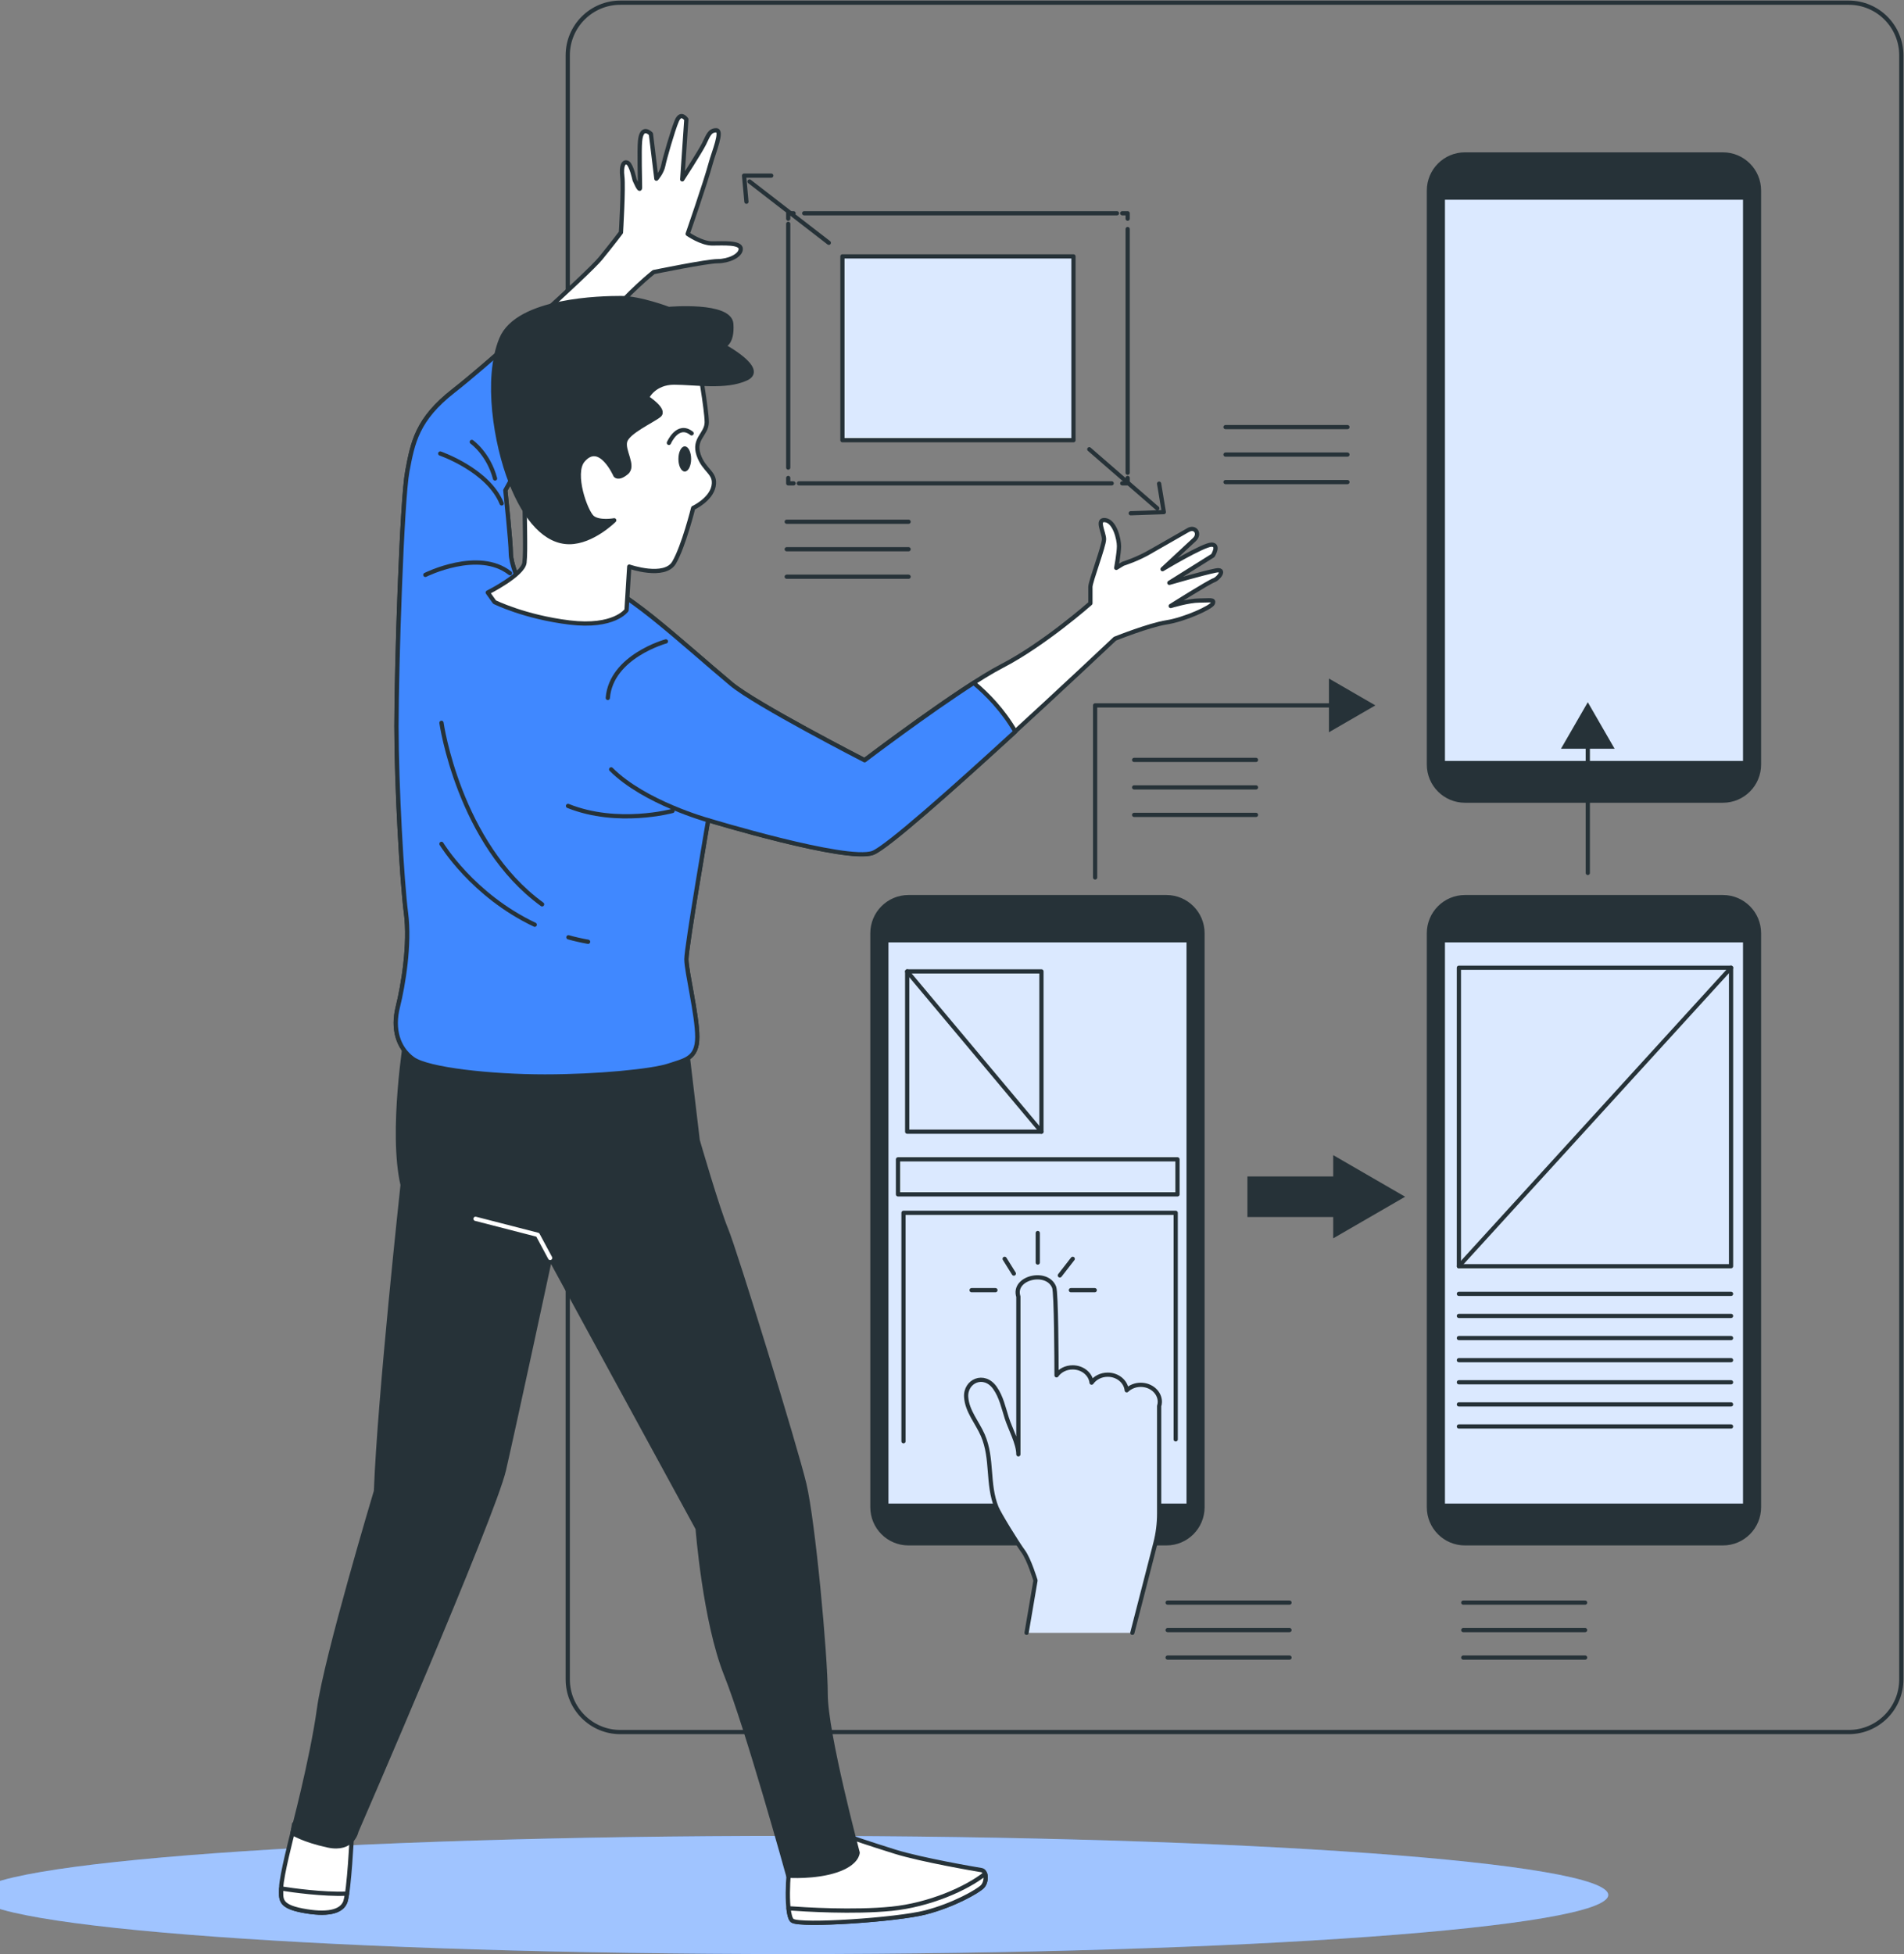 <svg xmlns="http://www.w3.org/2000/svg" width="461" height="473" viewBox="0 0 461 473" fill="none"><rect x="0" y="0" width="461" height="473" fill="#808080" stroke="none"/><g clip-path="url(#clip0_320_40295)"><path d="M191.878 473C300.963 473 389.393 466.596 389.393 458.695C389.393 450.795 300.963 444.391 191.878 444.391C82.794 444.391 -5.637 450.795 -5.637 458.695C-5.637 466.596 82.794 473 191.878 473Z" fill="#4088FF"></path><path opacity="0.5" d="M191.878 473C300.963 473 389.393 466.596 389.393 458.695C389.393 450.795 300.963 444.391 191.878 444.391C82.794 444.391 -5.637 450.795 -5.637 458.695C-5.637 466.596 82.794 473 191.878 473Z" fill="white"></path><path d="M447.623 0.65H150.192C143.162 0.65 137.464 6.358 137.464 13.399V406.514C137.464 413.555 143.162 419.263 150.192 419.263H447.623C454.652 419.263 460.351 413.555 460.351 406.514V13.399C460.351 6.358 454.652 0.65 447.623 0.65Z" stroke="#263238" stroke-width="1.02" stroke-linecap="round" stroke-linejoin="round"></path><path d="M273.033 115.698V116.998H271.722" stroke="#263238" stroke-width="1.02" stroke-linecap="round" stroke-linejoin="round"></path><path d="M269.162 116.998H193.43" stroke="#263238" stroke-width="1.02" stroke-linecap="round" stroke-linejoin="round"></path><path d="M192.145 116.998H190.847V115.697" stroke="#263238" stroke-width="1.02" stroke-linecap="round" stroke-linejoin="round"></path><path d="M190.847 113.186V54.184" stroke="#263238" stroke-width="1.02" stroke-linecap="round" stroke-linejoin="round"></path><path d="M190.847 52.934V51.621H192.145" stroke="#263238" stroke-width="1.02" stroke-linecap="round" stroke-linejoin="round"></path><path d="M194.716 51.621H270.448" stroke="#263238" stroke-width="1.02" stroke-linecap="round" stroke-linejoin="round"></path><path d="M271.722 51.621H273.033V52.934" stroke="#263238" stroke-width="1.02" stroke-linecap="round" stroke-linejoin="round"></path><path d="M273.032 55.446V114.435" stroke="#263238" stroke-width="1.02" stroke-linecap="round" stroke-linejoin="round"></path><path d="M259.909 62.062H203.969V106.556H259.909V62.062Z" fill="#DBE9FF" stroke="#263238" stroke-width="1.02" stroke-linecap="round" stroke-linejoin="round"></path><path d="M200.673 58.773L181.479 43.933" stroke="#263238" stroke-width="1.02" stroke-linecap="round" stroke-linejoin="round"></path><path d="M263.74 108.749L280.198 123.041" stroke="#263238" stroke-width="1.02" stroke-linecap="round" stroke-linejoin="round"></path><path d="M180.727 48.829L180.154 42.518H186.735" stroke="#263238" stroke-width="1.02" stroke-linecap="round" stroke-linejoin="round"></path><path d="M280.643 117.074L281.788 123.959L273.77 124.239" stroke="#263238" stroke-width="1.02" stroke-linecap="round" stroke-linejoin="round"></path><path d="M329.188 284.774H302.026V294.591H329.188V284.774Z" fill="#263238"></path><path d="M340.211 289.683L322.799 279.611V299.754L340.211 289.683Z" fill="#263238"></path><path d="M282.424 217.064H219.954C215.083 217.064 211.134 221.02 211.134 225.9V364.838C211.134 369.717 215.083 373.673 219.954 373.673H282.424C287.295 373.673 291.245 369.717 291.245 364.838V225.9C291.245 221.02 287.295 217.064 282.424 217.064Z" fill="#263238" stroke="#263238" stroke-width="0.83" stroke-linecap="round" stroke-linejoin="round"></path><path d="M287.693 227.697H214.697V364.366H287.693V227.697Z" fill="#DBE9FF" stroke="#263238" stroke-width="0.83" stroke-linecap="round" stroke-linejoin="round"></path><path d="M274.164 395.244L279.751 373.545C280.35 371.2 280.655 368.803 280.655 366.38V340.36C280.757 340.028 280.82 339.684 280.82 339.327C280.82 337.058 278.746 335.209 276.187 335.209C274.851 335.209 273.655 335.719 272.802 336.535C272.598 334.432 270.638 332.761 268.207 332.761C266.552 332.761 265.127 333.526 264.299 334.687C264.058 332.608 262.11 330.989 259.717 330.989C258.063 330.989 256.624 331.754 255.81 332.914C255.81 329.472 255.746 312.962 255.237 311.611C253.557 307.263 245.093 309.24 246.569 313.867V352.038C246.569 349.361 244.583 345.829 243.756 343.228C242.98 340.793 242.432 338.141 240.905 335.961C238.283 332.226 233.663 334.279 233.93 338.192C234.159 341.622 236.628 344.325 237.965 347.423C240.434 353.173 238.958 359.165 241.287 364.927C241.949 366.546 246.302 373.584 247.727 375.509C249.178 377.459 250.718 382.572 250.718 382.572L248.555 395.244" fill="#DBE9FF"></path><path d="M274.164 395.244L279.751 373.545C280.35 371.2 280.655 368.803 280.655 366.38V340.36C280.757 340.028 280.82 339.684 280.82 339.327C280.82 337.058 278.746 335.209 276.187 335.209C274.851 335.209 273.655 335.719 272.802 336.535C272.598 334.432 270.638 332.761 268.207 332.761C266.552 332.761 265.127 333.526 264.299 334.686C264.058 332.608 262.11 330.989 259.717 330.989C258.063 330.989 256.624 331.754 255.81 332.914C255.81 329.472 255.746 312.962 255.237 311.611C253.557 307.263 245.093 309.24 246.569 313.867V352.038C246.569 349.361 244.583 345.829 243.756 343.228C242.98 340.793 242.432 338.141 240.905 335.961C238.283 332.226 233.663 334.279 233.93 338.192C234.159 341.622 236.628 344.325 237.965 347.423C240.434 353.173 238.958 359.165 241.287 364.927C241.949 366.546 246.302 373.584 247.727 375.509C249.178 377.459 250.718 382.572 250.718 382.572L248.555 395.244" stroke="#263238" stroke-width="1.02" stroke-linecap="round" stroke-linejoin="round"></path><path d="M251.266 298.467V305.606" stroke="#263238" stroke-width="1.02" stroke-linecap="round" stroke-linejoin="round"></path><path d="M259.285 312.299H265.064" stroke="#263238" stroke-width="1.02" stroke-linecap="round" stroke-linejoin="round"></path><path d="M235.241 312.299H241.02" stroke="#263238" stroke-width="1.02" stroke-linecap="round" stroke-linejoin="round"></path><path d="M243.247 304.714L245.474 308.284" stroke="#263238" stroke-width="1.02" stroke-linecap="round" stroke-linejoin="round"></path><path d="M256.611 308.73L259.73 304.714" stroke="#263238" stroke-width="1.02" stroke-linecap="round" stroke-linejoin="round"></path><path d="M285.097 280.631H217.422V289.109H285.097V280.631Z" stroke="#263238" stroke-width="1.02" stroke-linecap="round" stroke-linejoin="round"></path><path d="M252.157 235.142H219.649V273.937H252.157V235.142Z" stroke="#263238" stroke-width="1.02" stroke-linecap="round" stroke-linejoin="round"></path><path d="M219.649 235.142L252.157 273.937" stroke="#263238" stroke-width="1.02" stroke-linecap="round" stroke-linejoin="round"></path><path d="M218.759 348.864V293.571H284.665V348.417" stroke="#263238" stroke-width="1.02" stroke-linecap="round" stroke-linejoin="round"></path><path d="M417.165 217.064H354.696C349.824 217.064 345.875 221.02 345.875 225.9V364.838C345.875 369.717 349.824 373.673 354.696 373.673H417.165C422.037 373.673 425.986 369.717 425.986 364.838V225.9C425.986 221.02 422.037 217.064 417.165 217.064Z" fill="#263238" stroke="#263238" stroke-width="0.83" stroke-linecap="round" stroke-linejoin="round"></path><path d="M422.435 227.697H349.439V364.366H422.435V227.697Z" fill="#DBE9FF" stroke="#263238" stroke-width="0.83" stroke-linecap="round" stroke-linejoin="round"></path><path d="M419.125 234.25H353.231V306.498H419.125V234.25Z" stroke="#263238" stroke-width="1.02" stroke-linecap="round" stroke-linejoin="round"></path><path d="M353.231 313.192H419.125" stroke="#263238" stroke-width="1.02" stroke-linecap="round" stroke-linejoin="round"></path><path d="M353.231 318.534H419.125" stroke="#263238" stroke-width="1.02" stroke-linecap="round" stroke-linejoin="round"></path><path d="M353.231 323.888H419.125" stroke="#263238" stroke-width="1.02" stroke-linecap="round" stroke-linejoin="round"></path><path d="M353.231 329.243H419.125" stroke="#263238" stroke-width="1.02" stroke-linecap="round" stroke-linejoin="round"></path><path d="M353.231 334.597H419.125" stroke="#263238" stroke-width="1.02" stroke-linecap="round" stroke-linejoin="round"></path><path d="M353.231 339.952H419.125" stroke="#263238" stroke-width="1.02" stroke-linecap="round" stroke-linejoin="round"></path><path d="M353.231 345.294H419.125" stroke="#263238" stroke-width="1.02" stroke-linecap="round" stroke-linejoin="round"></path><path d="M353.231 306.498L419.125 234.25" stroke="#263238" stroke-width="1.02" stroke-linecap="round" stroke-linejoin="round"></path><path d="M417.165 37.291H354.696C349.824 37.291 345.875 41.247 345.875 46.126V185.064C345.875 189.944 349.824 193.9 354.696 193.9H417.165C422.037 193.9 425.986 189.944 425.986 185.064V46.126C425.986 41.247 422.037 37.291 417.165 37.291Z" fill="#263238" stroke="#263238" stroke-width="0.83" stroke-linecap="round" stroke-linejoin="round"></path><path d="M422.435 47.936H349.439V184.605H422.435V47.936Z" fill="#DBE9FF" stroke="#263238" stroke-width="0.83" stroke-linecap="round" stroke-linejoin="round"></path><path d="M265.152 212.398V170.747H323.664" stroke="#263238" stroke-width="1.02" stroke-linecap="round" stroke-linejoin="round"></path><path d="M321.767 177.249L333.006 170.747L321.767 164.245V177.249Z" fill="#263238"></path><path d="M384.441 211.302V179.34" stroke="#263238" stroke-width="1.02" stroke-linecap="round" stroke-linejoin="round"></path><path d="M390.932 181.24L384.441 169.982L377.949 181.24H390.932Z" fill="#263238"></path><path d="M354.287 387.926H383.791" stroke="#263238" stroke-width="1.02" stroke-linecap="round" stroke-linejoin="round"></path><path d="M354.287 394.581H383.791" stroke="#263238" stroke-width="1.02" stroke-linecap="round" stroke-linejoin="round"></path><path d="M354.287 401.236H383.791" stroke="#263238" stroke-width="1.02" stroke-linecap="round" stroke-linejoin="round"></path><path d="M282.705 387.926H312.222" stroke="#263238" stroke-width="1.02" stroke-linecap="round" stroke-linejoin="round"></path><path d="M282.705 394.581H312.222" stroke="#263238" stroke-width="1.02" stroke-linecap="round" stroke-linejoin="round"></path><path d="M282.705 401.236H312.222" stroke="#263238" stroke-width="1.02" stroke-linecap="round" stroke-linejoin="round"></path><path d="M274.598 183.943H304.101" stroke="#263238" stroke-width="1.02" stroke-linecap="round" stroke-linejoin="round"></path><path d="M274.598 190.598H304.101" stroke="#263238" stroke-width="1.02" stroke-linecap="round" stroke-linejoin="round"></path><path d="M274.598 197.253H304.101" stroke="#263238" stroke-width="1.02" stroke-linecap="round" stroke-linejoin="round"></path><path d="M296.73 103.382H326.247" stroke="#263238" stroke-width="1.02" stroke-linecap="round" stroke-linejoin="round"></path><path d="M296.73 110.037H326.247" stroke="#263238" stroke-width="1.02" stroke-linecap="round" stroke-linejoin="round"></path><path d="M296.73 116.692H326.247" stroke="#263238" stroke-width="1.02" stroke-linecap="round" stroke-linejoin="round"></path><path d="M190.477 126.292H219.993" stroke="#263238" stroke-width="1.02" stroke-linecap="round" stroke-linejoin="round"></path><path d="M190.477 132.946H219.993" stroke="#263238" stroke-width="1.02" stroke-linecap="round" stroke-linejoin="round"></path><path d="M190.477 139.602H219.993" stroke="#263238" stroke-width="1.02" stroke-linecap="round" stroke-linejoin="round"></path><path d="M70.82 443.703C70.82 443.703 68.084 454.246 68.084 456.924C68.084 459.601 67.422 461.373 73.2 462.482C78.979 463.591 82.759 462.928 83.65 460.251C84.541 457.587 85.203 444.226 85.203 444.226L71.202 441.548L70.833 443.69L70.82 443.703Z" fill="white" stroke="#263238" stroke-width="1.03" stroke-linecap="round" stroke-linejoin="round"></path><path d="M83.637 460.251C83.764 459.856 83.891 459.193 84.019 458.39C78.075 458.581 70.972 457.586 68.083 457.127C68.058 459.677 67.587 461.386 73.2 462.469C78.978 463.578 82.759 462.915 83.65 460.238L83.637 460.251Z" fill="white" stroke="#263238" stroke-width="1.03" stroke-linecap="round" stroke-linejoin="round"></path><path d="M205.853 444.672C205.853 444.672 210.295 446.227 216.735 448.229C223.176 450.23 236.286 452.462 237.622 452.678C238.958 452.895 238.958 455.572 237.838 456.681C236.731 457.791 230.952 461.131 224.067 462.916C217.181 464.701 193.85 466.256 191.852 464.917C190.172 463.795 190.744 452.895 191.406 450.447C192.068 447.999 205.853 444.659 205.853 444.659V444.672Z" fill="white" stroke="#263238" stroke-width="1.03" stroke-linecap="round" stroke-linejoin="round"></path><path d="M237.85 456.694C238.589 455.955 238.831 454.514 238.512 453.571C234.007 457.166 225.021 461.118 215.856 462.036C206.667 462.954 194.766 462.202 190.922 461.921C191.087 463.451 191.38 464.611 191.864 464.93C193.862 466.269 217.193 464.713 224.079 462.929C230.965 461.144 236.743 457.803 237.85 456.694Z" fill="white" stroke="#263238" stroke-width="1.03" stroke-linecap="round" stroke-linejoin="round"></path><path d="M98.351 250.632C98.351 250.632 94.482 273.899 97.486 286.827C97.486 286.827 91.898 338.116 91.033 360.949C91.033 360.949 78.992 401.032 77.261 413.526C75.543 426.02 70.808 443.69 70.808 443.69C70.808 443.69 73.391 445.411 79.412 446.712C85.432 447.999 86.298 443.269 86.298 443.269C86.298 443.269 119.429 366.992 122.013 355.786C124.597 344.58 133.201 304.497 133.201 304.497L168.916 370.001C168.916 370.001 170.634 392.414 175.802 405.341C180.97 418.269 190.859 454.042 190.859 454.042C190.859 454.042 197.312 454.476 202.48 452.755C207.648 451.034 207.648 448.446 207.648 448.446C207.648 448.446 199.909 419.569 199.909 410.097C199.909 400.624 196.892 368.293 194.741 359.241C192.59 350.189 177.966 302.788 175.815 297.612C173.664 292.436 168.929 276.067 168.929 276.067L165.912 250.645C165.912 250.645 128.912 260.985 98.364 250.645L98.351 250.632Z" fill="#263238" stroke="#263238" stroke-width="1.03" stroke-linecap="round" stroke-linejoin="round"></path><path d="M125.653 140.787C125.653 140.787 123.68 136.491 123.68 133.852C123.68 131.213 122.356 118.668 122.356 118.668C122.356 118.668 141.461 84.016 146.731 77.412C152 70.808 158.262 65.861 158.262 65.861C158.262 65.861 171.118 63.222 173.752 63.222C176.387 63.222 179.353 61.896 179.353 60.252C179.353 58.607 175.063 58.926 172.429 58.926C169.794 58.926 166.497 56.618 166.497 56.618C166.497 56.618 170.787 44.316 172.098 39.458C172.785 36.896 175.063 31.541 173.421 31.541C171.779 31.541 171.449 32.867 170.456 34.843C169.463 36.819 165.186 43.423 165.186 43.423L166.179 28.902C166.179 28.902 164.855 26.926 163.875 29.233C162.883 31.541 160.91 38.477 160.579 40.121C160.248 41.766 158.924 43.257 158.924 43.257L157.6 32.421C157.6 32.421 155.36 30.037 154.966 34.167C154.749 36.462 154.966 44.073 154.966 45.386C154.966 46.7 153.642 43.512 153.642 43.512C153.642 43.512 152.865 39.93 152 39.445C151.007 38.884 150.358 40.108 150.676 42.747C151.007 45.386 150.345 56.274 150.345 56.274C150.345 56.274 148.372 58.913 145.407 62.547C142.441 66.18 118.716 87.624 109.819 94.559C100.922 101.495 99.929 107.104 98.618 114.027C97.294 120.962 95.984 161.224 95.984 175.732C95.984 190.24 97.307 213.354 98.287 220.94C99.28 228.526 97.625 238.432 96.314 243.71C94.991 248.988 96.314 253.616 99.942 256.255C103.569 258.894 119.047 260.538 131.902 260.538C144.758 260.538 157.931 259.212 161.89 257.899C165.848 256.573 168.814 256.255 168.814 250.964C168.814 245.673 166.179 235.13 166.179 232.159C166.179 229.188 171.449 198.502 171.449 198.502C171.449 198.502 205.051 208.726 211.313 206.419C217.575 204.111 269.951 154.607 269.951 154.607C269.951 154.607 278.187 151.305 282.476 150.642C286.753 149.979 293.346 147.009 293.677 146.027C294.008 145.032 293.015 145.364 290.38 145.364C287.745 145.364 283.456 146.69 283.456 146.69C283.456 146.69 292.455 140.991 293.995 140.417C295.064 140.022 296.922 137.587 294.326 138.11C291.08 138.76 283.125 141.08 283.125 141.08L293.664 134.476C293.664 134.476 295.306 131.837 293.333 131.837C291.36 131.837 281.47 137.778 281.47 137.778L289.171 130.626C290.66 129.236 289.413 127.299 287.656 128.319C287.618 128.331 278.823 133.38 278.785 133.393C275.488 135.369 271.912 136.465 271.912 136.465L270.27 137.46C270.27 137.46 270.932 133.826 270.932 132.181C270.932 130.537 269.939 126.24 267.635 125.909C265.331 125.578 267.304 128.879 267.304 130.524C267.304 132.169 264.007 140.749 264.007 142.075V146.04C264.007 146.04 252.807 155.946 242.586 161.224C232.378 166.502 209.315 183.993 209.315 183.993C209.315 183.993 182.955 170.467 177.023 165.507C171.092 160.561 164.499 154.62 157.919 149.342C151.325 144.064 147.049 141.756 147.049 141.756L125.627 140.762L125.653 140.787Z" fill="white" stroke="#263238" stroke-width="1.03" stroke-linecap="round" stroke-linejoin="round"></path><path d="M235.751 165.316C224.563 172.481 209.34 184.032 209.34 184.032C209.34 184.032 182.98 170.505 177.049 165.546C171.118 160.599 164.524 154.658 157.944 149.38C151.351 144.102 147.074 141.794 147.074 141.794L125.653 140.8C125.653 140.8 123.68 136.516 123.68 133.865C123.68 131.213 122.356 118.681 122.356 118.681C122.356 118.681 132.22 100.794 139.73 88.274C139.526 88.07 139.335 87.866 139.132 87.662C135.453 83.978 130.349 81.989 125.882 80.905C119.67 86.426 113.497 91.742 109.832 94.598C100.935 101.533 99.942 107.143 98.631 114.065C97.307 121.001 95.996 161.262 95.996 175.77C95.996 190.279 97.32 213.393 98.3 220.978C99.293 228.564 97.638 238.47 96.327 243.748C95.003 249.026 96.327 253.654 99.955 256.293C103.582 258.932 119.06 260.577 131.915 260.577C144.77 260.577 157.944 259.251 161.902 257.938C165.861 256.612 168.826 256.293 168.826 251.002C168.826 245.711 166.192 235.168 166.192 232.197C166.192 229.227 171.461 198.54 171.461 198.54C171.461 198.54 205.063 208.765 211.326 206.457C214.673 205.221 231.182 190.521 245.832 177.084C242.841 171.92 239.022 168.019 235.764 165.304L235.751 165.316Z" fill="#4088FF" stroke="#263238" stroke-width="1.03" stroke-linecap="round" stroke-linejoin="round"></path><path d="M161.228 155.257C161.228 155.257 147.978 158.878 147.163 168.937" stroke="#263238" stroke-width="1.03" stroke-linecap="round" stroke-linejoin="round"></path><path d="M171.448 198.54C171.448 198.54 156.009 194.282 147.978 186.237" stroke="#263238" stroke-width="1.03" stroke-linecap="round" stroke-linejoin="round"></path><path d="M162.831 196.296C162.831 196.296 149.581 199.917 137.527 195.085" stroke="#263238" stroke-width="1.03" stroke-linecap="round" stroke-linejoin="round"></path><path d="M106.891 174.967C106.891 174.967 111.065 204.252 131.252 218.9" stroke="#263238" stroke-width="1.03" stroke-linecap="round" stroke-linejoin="round"></path><path d="M137.63 226.881C139.157 227.315 140.748 227.672 142.39 227.965" stroke="#263238" stroke-width="1.03" stroke-linecap="round" stroke-linejoin="round"></path><path d="M106.891 204.265C106.891 204.265 114.362 216.682 129.47 223.834" stroke="#263238" stroke-width="1.03" stroke-linecap="round" stroke-linejoin="round"></path><path d="M102.984 139.155C102.984 139.155 115.84 132.717 123.477 138.747" stroke="#263238" stroke-width="1.03" stroke-linecap="round" stroke-linejoin="round"></path><path d="M106.599 109.782C106.599 109.782 118.245 113.81 121.465 121.855" stroke="#263238" stroke-width="1.03" stroke-linecap="round" stroke-linejoin="round"></path><path d="M114.235 106.977C114.235 106.977 118.257 109.795 119.861 115.825" stroke="#263238" stroke-width="1.03" stroke-linecap="round" stroke-linejoin="round"></path><path d="M169.145 87.993C169.145 87.993 171.118 99.213 171.118 102.183C171.118 105.153 167.822 106.148 169.145 110.1C170.469 114.052 173.435 114.384 172.773 117.686C172.111 120.988 167.834 122.964 167.834 122.964C167.834 122.964 165.531 132.207 163.227 136.159C160.923 140.124 152.357 137.153 152.357 137.153L151.695 147.71C151.695 147.71 148.729 152.006 137.86 150.68C126.99 149.354 119.735 145.733 119.735 145.733L118.093 143.426C118.093 143.426 126.659 139.142 126.99 136.172C127.321 133.201 126.99 126.266 126.99 116.373C126.99 106.479 124.024 87.33 140.163 82.384C156.303 77.437 169.158 87.993 169.158 87.993H169.145Z" fill="white" stroke="#263238" stroke-width="1.03" stroke-linecap="round" stroke-linejoin="round"></path><path d="M149.022 115.085C149.022 115.085 145.306 106.543 141.144 111.426C138.445 114.601 141.806 123.971 143.448 125.284C145.089 126.61 148.717 125.947 148.717 125.947C148.717 125.947 143.448 131.225 137.847 131.225C132.247 131.225 127.308 125.947 123.681 116.704C120.053 107.461 117.419 91.627 121.377 82.052C125.335 72.478 145.751 72.147 150.372 72.147C154.992 72.147 161.903 74.785 161.903 74.785C161.903 74.785 176.732 73.46 177.063 78.419C177.393 83.366 175.09 83.697 175.09 83.697C175.09 83.697 185.629 89.307 180.69 91.614C175.752 93.922 168.166 92.609 163.227 92.609C158.289 92.609 156.634 96.242 156.634 96.242C156.634 96.242 161.241 99.213 159.6 100.538C157.958 101.864 152.026 104.503 151.364 106.811C150.703 109.119 153.668 112.752 151.695 114.397C149.722 116.041 149.035 115.085 149.035 115.085H149.022Z" fill="#263238" stroke="#263238" stroke-width="1.03" stroke-linecap="round" stroke-linejoin="round"></path><path d="M167.338 111.095C167.338 112.778 166.651 114.142 165.798 114.142C164.945 114.142 164.258 112.778 164.258 111.095C164.258 109.412 164.945 108.048 165.798 108.048C166.651 108.048 167.338 109.412 167.338 111.095Z" fill="#263238"></path><path d="M161.954 107.206C161.954 107.206 164.08 102.221 167.453 104.899" stroke="#263238" stroke-width="1.03" stroke-linecap="round" stroke-linejoin="round"></path><path d="M133.201 304.496L130.197 298.9L115.14 295.024" stroke="white" stroke-width="1.03" stroke-linecap="round" stroke-linejoin="round"></path></g><defs><clipPath id="clip0_320_40295"><rect width="461" height="473" fill="white"></rect></clipPath></defs></svg>